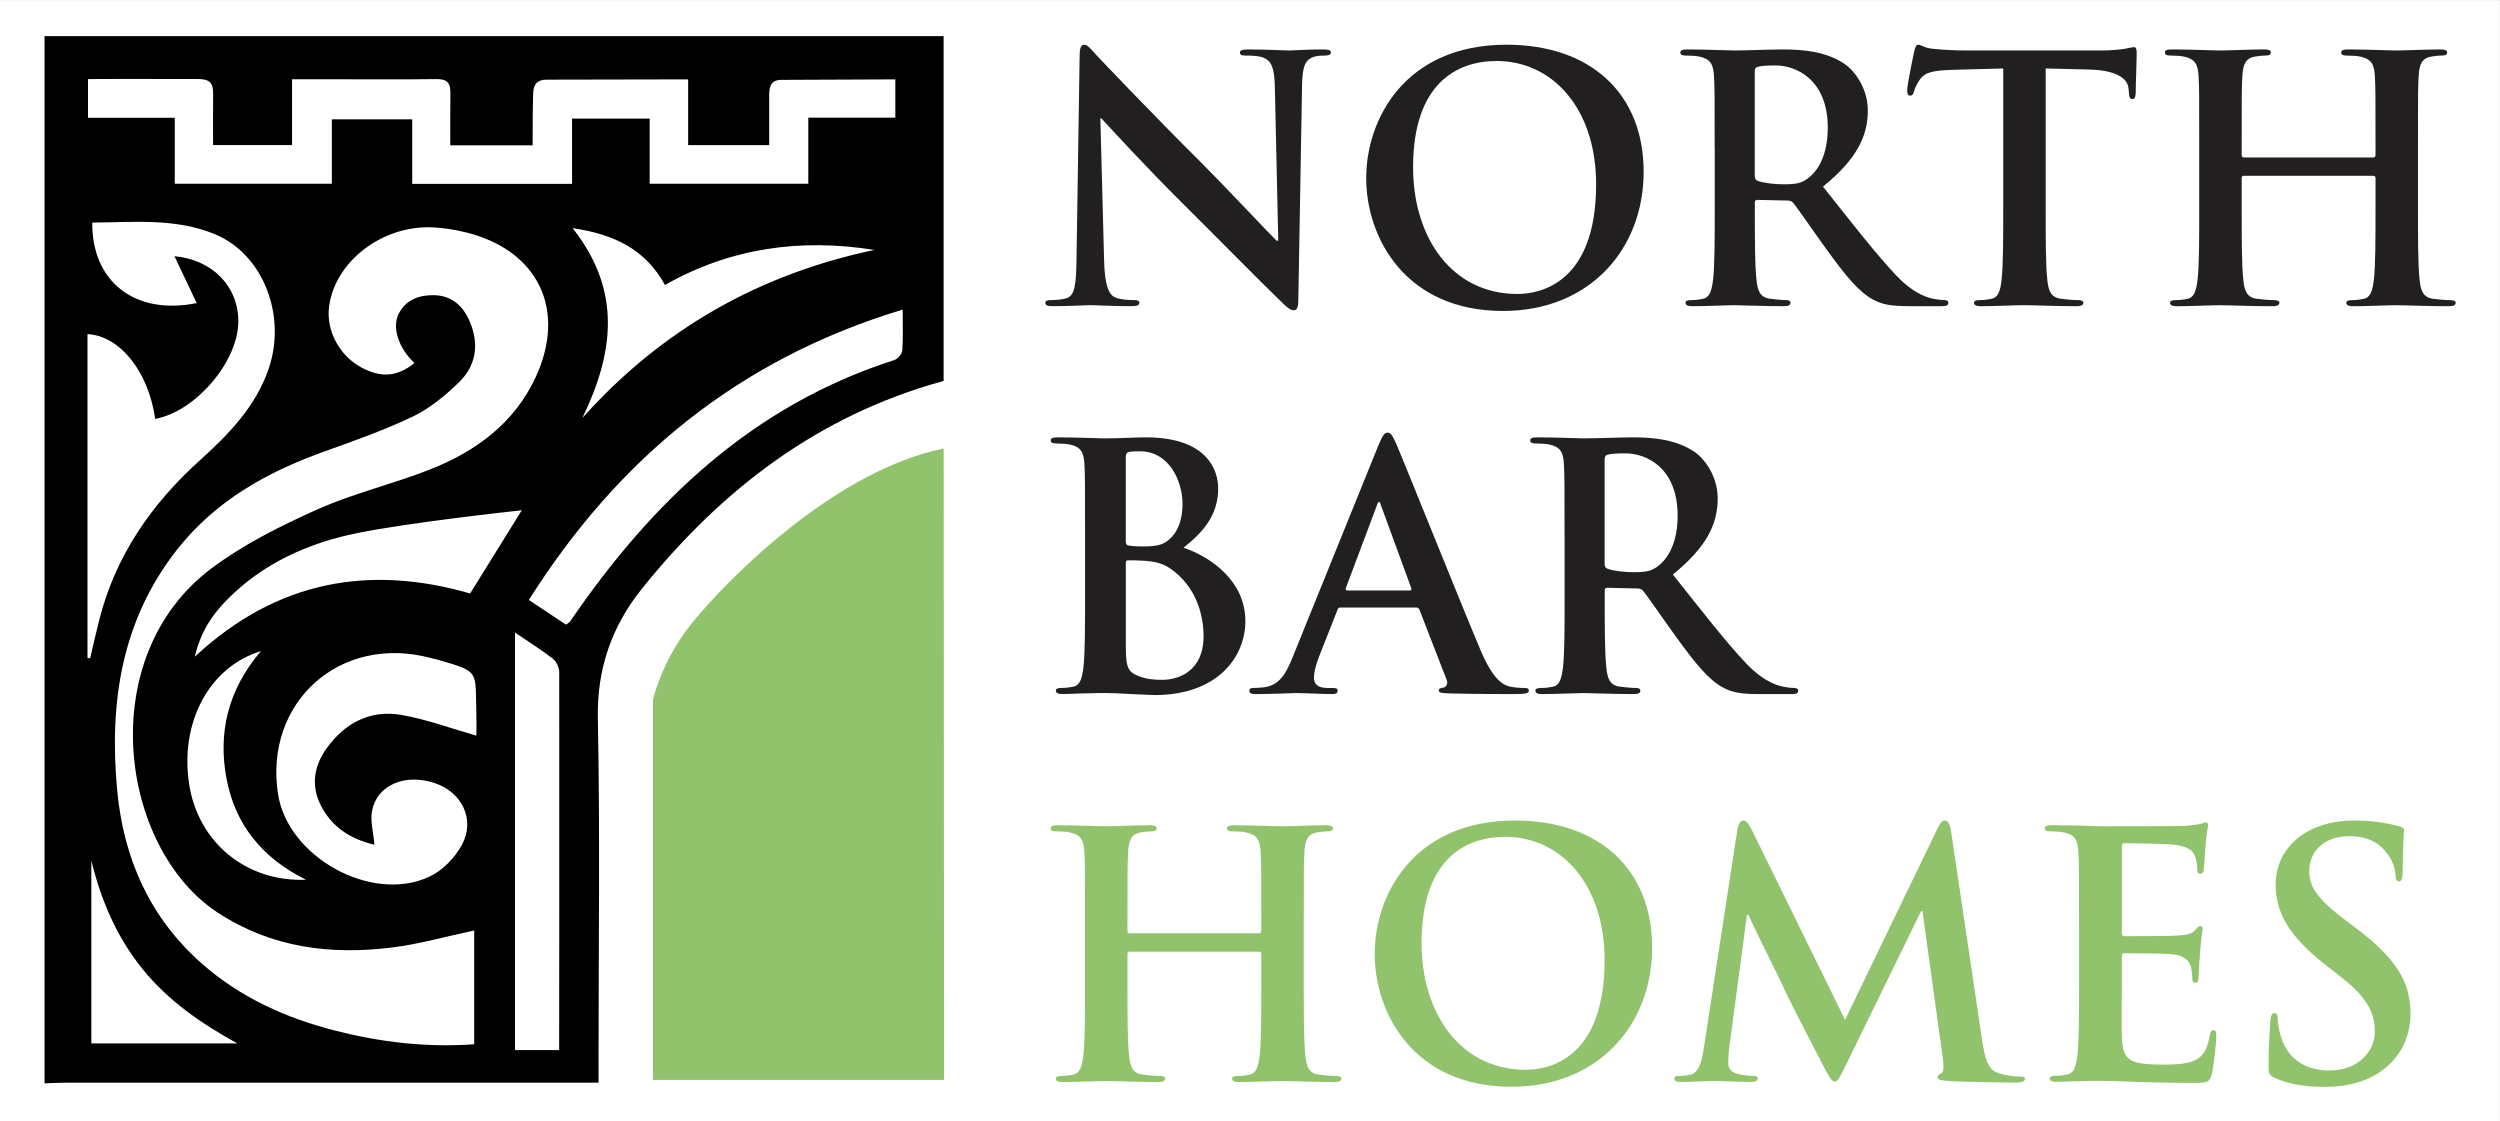 <?xml version="1.0" encoding="UTF-8"?><svg id="Layer_1" xmlns="http://www.w3.org/2000/svg" viewBox="0 0 708.93 317.93"><rect x="0" y="0" width="708.93" height="317.93" fill="#808080" stroke="none"/><defs><style>.cls-1{fill:#fff;}.cls-2{fill:#91c36d;}.cls-3{fill:#221f20;}</style></defs><rect class="cls-1" x="-.03" y=".02" width="708.94" height="317.89"/><path d="m267.45,108.06c-35.7,9.83-62.9,30.91-85.31,58.74-8.57,10.64-12.89,22.69-12.61,36.89.64,32.3.2,64.61.2,96.92,0,1.95,0,3.9,0,6.41h-6.95c-48.05,0-96.1,0-144.16,0-2,0-4,.12-5.99.19,0-98.99,0-197.97,0-296.96,84.81,0,170.13,0,254.95,0v97.76l-.13.04Zm-149.9-5.1c-4.48-4.16-6.52-10.12-4.44-14.1,2.08-3.98,5.95-5.26,10.13-5.15,5.47.15,9.14,3.85,10.87,10.04,1.61,5.74.01,10.82-3.97,14.67-3.9,3.77-8.29,7.42-13.13,9.73-8.22,3.93-16.9,6.95-25.5,10.05-16.13,5.81-30.62,14.03-41.36,27.73-15.76,20.11-19.2,43.42-16.94,67.99,1.79,19.43,9.21,36.32,24.14,49.43,10.88,9.55,23.7,15.31,37.6,18.88,12.94,3.32,26.06,4.86,39.52,3.89v-32.27c-7.94,1.69-15.5,3.86-23.21,4.82-17.46,2.18-34.16.13-49.4-9.8-27.99-18.24-35.46-72.53-1.9-97.69,9.07-6.8,19.54-12.03,29.95-16.69,10.28-4.6,21.45-7.2,31.96-11.34,13.06-5.14,24.03-13.14,30.09-26.32,8.72-18.96.69-35.7-19.48-40.85-3.21-.82-6.55-1.36-9.85-1.51-14.34-.64-27.78,9.83-29.33,22.63-.81,6.67,2.93,13.69,9.08,17.05,5.64,3.08,10.3,2.71,15.16-1.22Zm66.68-50.85h44.98v-18.75h24.68v-10.85c-11.29,0-21.39.14-32.36.14-3.52,0-3.41,2.87-3.41,5,0,4.87,0,8.61,0,13.51h-22.98v-18.65c-14.21,0-26.56.08-40.2.08-2.48,0-3.67,1.24-3.75,3.81-.15,4.92-.15,9.85-.15,14.81h-23.35c0-5.17-.04-10.08.03-14.76.04-3.08-1.02-4.06-4.04-4.02-9.68.14-19.35.05-29.03.05-3.78,0-7.55,0-11.83,0v18.66h-22.4c0-5.09-.04-9.77.02-14.38.04-3.22-.93-4.34-4.27-4.35-8.55-.02-30.53-.05-31.22.03v10.97h24.61v18.69h44.54v-18.26h22.79v18.3h45.33v-18.51h22v18.46ZM24.8,186.63c.26,0,.51,0,.77,0,.87-3.69,1.69-7.39,2.63-11.06,4.62-18.01,14.73-32.61,28.36-44.93,8.23-7.44,15.9-15.24,19.61-26.02,5.16-14.99-1.42-32.42-15.14-38.17-11.16-4.67-23.11-3.41-34.87-3.33-.13,16.74,12.06,26.37,29.62,22.83-2.25-4.74-4.36-9.19-6.31-13.3,10.59.95,18.16,8.43,18.11,18.57-.05,11.35-12.2,25.55-23.58,27.56-1.87-13.36-9.98-23.58-19.19-24.03v91.87Zm110.29,21.98c0-1.44.07-3.92-.01-6.41-.37-11.93,1.16-11.63-10.63-15.03-.32-.09-2.17-.54-2.49-.63-25.52-6.71-47.07,12.55-43.14,38.54,2.71,17.9,26.46,31.19,42.93,23.53,3.75-1.74,7.32-5.43,9.28-9.12,3.82-7.2-.11-14.94-7.88-17.47-8.36-2.73-16.22.58-17.65,7.9-.56,2.88.38,6.04.68,9.63-6.72-1.6-12.14-4.99-15.28-11.31-2.77-5.57-1.83-11.09,1.72-16.03,5.17-7.21,12.36-11,21.18-9.48,7.22,1.25,14.2,3.87,21.29,5.88Zm25.4-31.48c.67-.5,1-.64,1.18-.9,23.18-33.94,51.72-61.24,91.95-74.14.97-.31,2.17-1.72,2.24-2.7.27-3.58.11-7.19.11-11.6-46.4,14.03-80.58,42.1-106,82.34,3.78,2.51,7.08,4.71,10.52,7Zm-105.26,9.11c23.52-21.91,49.91-26.07,78.09-17.95,5.02-8.1,9.89-15.92,14.64-23.59-3.27.35-31.9,3.48-46.54,6.44-13.99,2.83-26.99,8.62-37.24,19.14-4.05,4.15-7.28,8.86-8.95,15.97Zm107.14-121.55c14.25,18.03,11.51,35.75,2.77,53.84,22.43-25.09,50.07-40.75,82.82-47.66-21.03-3.34-40.89-.56-59.39,9.94-5.59-10.19-14.54-14.4-26.21-16.12ZM25.9,244.07v51.81h41.39c-10.17-5.61-19.49-11.99-26.82-21.03-7.38-9.09-11.79-19.48-14.56-30.79Zm60.9,5.41c-12.25-6.04-20.11-15.48-22.58-28.75-2.45-13.15.5-25.23,9.78-36.1-14.85,4.56-23.08,20.45-20.34,37.87,2.57,16.37,16.15,27.67,33.14,26.97Zm71.78-58.94c0-1.27-.81-2.96-1.8-3.74-3.25-2.53-6.75-4.72-10.74-7.43v118.39h12.52s.08-71.92.02-107.22Z"/><g><path class="cls-3" d="m313.08,73.73c.19,7.51,1.44,10.02,3.37,10.69,1.64.58,3.47.67,5.01.67,1.06,0,1.64.19,1.64.77,0,.77-.87.96-2.21.96-6.26,0-10.11-.29-11.94-.29-.87,0-5.39.29-10.4.29-1.25,0-2.12-.1-2.12-.96,0-.58.58-.77,1.54-.77,1.25,0,2.99-.1,4.33-.48,2.5-.77,2.89-3.56,2.98-11.94l.87-56.72c0-1.93.29-3.27,1.25-3.27,1.06,0,1.93,1.25,3.56,2.99,1.16,1.25,15.79,16.66,29.85,30.62,6.55,6.55,19.55,20.42,21.19,21.96h.48l-.96-43.24c-.1-5.87-.96-7.7-3.27-8.67-1.44-.58-3.76-.58-5.1-.58-1.16,0-1.54-.29-1.54-.87,0-.77,1.06-.87,2.5-.87,5.01,0,9.63.29,11.65.29,1.06,0,4.72-.29,9.44-.29,1.25,0,2.21.1,2.21.87,0,.58-.58.87-1.73.87-.96,0-1.73,0-2.89.29-2.7.77-3.47,2.79-3.56,8.19l-1.06,60.76c0,2.12-.39,2.99-1.25,2.99-1.06,0-2.21-1.06-3.27-2.12-6.07-5.78-18.39-18.39-28.41-28.31-10.5-10.4-21.19-22.15-22.92-23.98h-.29l1.06,40.16Z"/><path class="cls-3" d="m387.42,50.43c0-16.47,10.88-37.75,39.77-37.75,23.98,0,38.9,13.96,38.9,36.02s-15.41,39.48-39.87,39.48c-27.64,0-38.81-20.7-38.81-37.75Zm65.19,1.83c0-21.57-12.42-34.96-28.21-34.96-11.08,0-23.69,6.16-23.69,30.14,0,20.03,11.07,35.92,29.56,35.92,6.74,0,22.34-3.27,22.34-31.1Z"/><path class="cls-3" d="m486.23,41.96c0-14.64,0-17.33-.19-20.42-.19-3.27-.96-4.81-4.14-5.49-.77-.19-2.41-.29-3.76-.29-1.06,0-1.64-.19-1.64-.87s.67-.87,2.12-.87c5.1,0,11.17.29,13.19.29,3.27,0,10.59-.29,13.58-.29,6.07,0,12.52.58,17.72,4.14,2.7,1.83,6.55,6.74,6.55,13.19,0,7.13-2.99,13.67-12.71,21.57,8.57,10.79,15.22,19.36,20.9,25.33,5.39,5.59,9.34,6.26,10.79,6.55,1.06.19,1.93.29,2.7.29s1.16.29,1.16.77c0,.77-.67.96-1.83.96h-9.15c-5.39,0-7.8-.48-10.3-1.83-4.14-2.21-7.8-6.74-13.19-14.16-3.85-5.3-8.28-11.84-9.53-13.29-.48-.58-1.06-.67-1.73-.67l-8.38-.19c-.48,0-.77.19-.77.77v1.35c0,8.96,0,16.56.48,20.61.29,2.79.87,4.91,3.76,5.3,1.44.19,3.56.39,4.72.39.77,0,1.16.29,1.16.77,0,.67-.67.96-1.93.96-5.59,0-12.71-.29-14.16-.29-1.83,0-7.9.29-11.75.29-1.25,0-1.93-.29-1.93-.96,0-.48.38-.77,1.54-.77,1.44,0,2.6-.19,3.47-.39,1.93-.39,2.41-2.5,2.79-5.3.48-4.04.48-11.65.48-20.51v-16.95Zm11.36,7.61c0,1.06.19,1.44.87,1.73,2.02.67,4.91.96,7.32.96,3.85,0,5.1-.39,6.84-1.64,2.89-2.12,5.68-6.55,5.68-14.44,0-13.67-9.05-17.62-14.73-17.62-2.41,0-4.14.1-5.1.38-.67.19-.87.58-.87,1.35v29.27Z"/><path class="cls-3" d="m568.08,19.42l-14.35.38c-5.58.19-7.9.67-9.34,2.79-.96,1.44-1.44,2.6-1.64,3.37-.19.77-.48,1.16-1.06,1.16-.67,0-.87-.48-.87-1.54,0-1.54,1.83-10.3,2.02-11.07.29-1.25.58-1.83,1.16-1.83.77,0,1.73.96,4.14,1.16,2.79.29,6.45.48,9.63.48h38.13c3.08,0,5.2-.29,6.64-.48,1.44-.29,2.21-.48,2.6-.48.67,0,.77.58.77,2.02,0,2.02-.29,8.67-.29,11.17-.1.96-.29,1.54-.87,1.54-.77,0-.96-.48-1.06-1.93l-.1-1.06c-.19-2.5-2.79-5.2-11.36-5.39l-12.13-.29v39.48c0,8.86,0,16.47.48,20.61.29,2.7.87,4.81,3.76,5.2,1.35.19,3.47.39,4.91.39,1.06,0,1.54.29,1.54.77,0,.67-.77.96-1.83.96-6.36,0-12.42-.29-15.12-.29-2.21,0-8.28.29-12.13.29-1.25,0-1.93-.29-1.93-.96,0-.48.38-.77,1.54-.77,1.44,0,2.6-.19,3.47-.39,1.93-.39,2.5-2.5,2.79-5.3.48-4.04.48-11.65.48-20.51V19.42Z"/><path class="cls-3" d="m673.05,44.65c.29,0,.58-.19.58-.67v-2.02c0-14.64,0-17.33-.19-20.42-.19-3.27-.96-4.81-4.14-5.49-.77-.19-2.41-.29-3.76-.29-1.06,0-1.64-.19-1.64-.87s.67-.87,2.02-.87c5.2,0,11.27.29,13.87.29,2.31,0,8.38-.29,12.13-.29,1.35,0,2.02.19,2.02.87s-.58.87-1.73.87c-.77,0-1.64.1-2.79.29-2.6.48-3.37,2.12-3.56,5.49-.19,3.08-.19,5.78-.19,20.42v16.95c0,8.86,0,16.47.48,20.61.29,2.7.87,4.81,3.76,5.2,1.35.19,3.47.39,4.91.39,1.06,0,1.54.29,1.54.77,0,.67-.77.96-1.93.96-6.26,0-12.33-.29-15.02-.29-2.21,0-8.28.29-12.04.29-1.35,0-2.02-.29-2.02-.96,0-.48.38-.77,1.54-.77,1.44,0,2.6-.19,3.47-.39,1.93-.39,2.41-2.5,2.79-5.3.48-4.04.48-11.65.48-20.51v-8.47c0-.39-.29-.58-.58-.58h-36.79c-.29,0-.58.1-.58.58v8.47c0,8.86,0,16.47.48,20.61.29,2.7.87,4.81,3.76,5.2,1.35.19,3.47.39,4.91.39,1.06,0,1.54.29,1.54.77,0,.67-.77.96-1.93.96-6.26,0-12.33-.29-15.02-.29-2.22,0-8.28.29-12.13.29-1.25,0-1.93-.29-1.93-.96,0-.48.38-.77,1.54-.77,1.44,0,2.6-.19,3.47-.39,1.93-.39,2.41-2.5,2.79-5.3.48-4.04.48-11.65.48-20.51v-16.95c0-14.64,0-17.33-.19-20.42-.19-3.27-.96-4.81-4.14-5.49-.77-.19-2.41-.29-3.76-.29-1.06,0-1.64-.19-1.64-.87s.67-.87,2.02-.87c5.2,0,11.27.29,13.87.29,2.31,0,8.38-.29,12.13-.29,1.35,0,2.02.19,2.02.87s-.58.87-1.73.87c-.77,0-1.64.1-2.79.29-2.6.48-3.37,2.12-3.56,5.49-.19,3.08-.19,5.78-.19,20.42v2.02c0,.48.29.67.58.67h36.79Z"/><path class="cls-3" d="m307.69,151.96c0-14.64,0-17.33-.19-20.42-.19-3.27-.96-4.81-4.14-5.49-.77-.19-2.41-.29-3.76-.29-1.06,0-1.64-.19-1.64-.87s.67-.87,2.12-.87c5.1,0,11.17.29,13.1.29,4.72,0,8.47-.29,11.75-.29,17.43,0,20.51,9.34,20.51,14.44,0,7.9-4.53,12.62-9.82,16.85,7.9,2.7,17.53,9.53,17.53,20.8,0,10.3-7.99,20.99-25.71,20.99-1.16,0-3.95-.19-6.74-.29-2.89-.19-5.78-.29-7.22-.29-1.06,0-3.18,0-5.49.1-2.21,0-4.72.19-6.65.19-1.25,0-1.93-.29-1.93-.96,0-.48.39-.77,1.54-.77,1.44,0,2.6-.19,3.47-.38,1.93-.39,2.41-2.5,2.79-5.3.48-4.04.48-11.65.48-20.51v-16.95Zm11.56,1.64c0,.77.29.96.67,1.06.87.19,2.31.29,4.53.29,3.18,0,5.3-.39,6.93-1.83,2.5-2.02,3.95-5.49,3.95-10.21,0-6.45-3.76-14.93-12.04-14.93-1.35,0-2.21,0-3.18.19-.67.19-.87.58-.87,1.64v23.79Zm12.71,7.7c-2.02-1.44-4.24-2.12-7.99-2.31-1.73-.1-2.7-.1-4.14-.1-.38,0-.58.19-.58.67v22.82c0,6.36.29,7.99,3.37,9.24,2.6,1.06,4.81,1.16,7.03,1.16,4.33,0,11.65-2.31,11.65-12.33,0-5.97-2.02-14.06-9.34-19.16Z"/><path class="cls-3" d="m380.1,172.27c-.48,0-.67.19-.87.77l-5.2,13.19c-.96,2.41-1.44,4.72-1.44,5.87,0,1.73.87,2.99,3.85,2.99h1.44c1.16,0,1.44.19,1.44.77,0,.77-.58.96-1.64.96-3.08,0-7.22-.29-10.21-.29-1.06,0-6.36.29-11.36.29-1.25,0-1.83-.19-1.83-.96,0-.58.39-.77,1.16-.77.87,0,2.21-.1,2.98-.19,4.43-.58,6.26-3.85,8.19-8.67l24.17-59.7c1.16-2.79,1.73-3.85,2.7-3.85.87,0,1.44.87,2.41,3.08,2.31,5.3,17.72,43.82,23.88,58.45,3.66,8.67,6.45,10.02,8.47,10.5,1.44.29,2.89.38,4.04.38.77,0,1.25.1,1.25.77,0,.77-.87.96-4.43.96s-10.5,0-18.2-.19c-1.73-.1-2.89-.1-2.89-.77,0-.58.38-.77,1.35-.87.67-.19,1.35-1.06.87-2.21l-7.7-19.84c-.19-.48-.48-.67-.96-.67h-21.47Zm19.65-4.82c.48,0,.58-.29.48-.58l-8.67-23.69c-.1-.39-.19-.87-.48-.87s-.48.48-.58.87l-8.86,23.59c-.1.38,0,.67.39.67h17.72Z"/><path class="cls-3" d="m443.66,151.96c0-14.64,0-17.33-.19-20.42-.19-3.27-.96-4.81-4.14-5.49-.77-.19-2.41-.29-3.76-.29-1.06,0-1.64-.19-1.64-.87s.67-.87,2.12-.87c5.1,0,11.17.29,13.19.29,3.27,0,10.59-.29,13.58-.29,6.07,0,12.52.58,17.72,4.14,2.7,1.83,6.55,6.74,6.55,13.19,0,7.13-2.99,13.67-12.71,21.57,8.57,10.79,15.22,19.36,20.9,25.33,5.39,5.58,9.34,6.26,10.79,6.55,1.06.19,1.93.29,2.7.29s1.16.29,1.16.77c0,.77-.67.96-1.83.96h-9.15c-5.39,0-7.8-.48-10.3-1.83-4.14-2.21-7.8-6.74-13.19-14.16-3.85-5.3-8.28-11.84-9.53-13.29-.48-.58-1.06-.67-1.73-.67l-8.38-.19c-.48,0-.77.19-.77.77v1.35c0,8.96,0,16.56.48,20.61.29,2.79.87,4.91,3.76,5.3,1.44.19,3.56.38,4.72.38.77,0,1.16.29,1.16.77,0,.67-.67.96-1.93.96-5.59,0-12.71-.29-14.16-.29-1.83,0-7.9.29-11.75.29-1.25,0-1.93-.29-1.93-.96,0-.48.38-.77,1.54-.77,1.44,0,2.6-.19,3.47-.38,1.93-.39,2.41-2.5,2.79-5.3.48-4.04.48-11.65.48-20.51v-16.95Zm11.36,7.61c0,1.06.19,1.44.87,1.73,2.02.67,4.91.96,7.32.96,3.85,0,5.1-.38,6.84-1.64,2.89-2.12,5.68-6.55,5.68-14.44,0-13.67-9.05-17.62-14.73-17.62-2.41,0-4.14.1-5.1.38-.67.19-.87.58-.87,1.35v29.27Z"/><path class="cls-2" d="m357.09,264.65c.29,0,.58-.19.58-.67v-2.02c0-14.64,0-17.33-.19-20.42-.19-3.27-.96-4.82-4.14-5.49-.77-.19-2.41-.29-3.76-.29-1.06,0-1.64-.19-1.64-.87s.67-.87,2.02-.87c5.2,0,11.27.29,13.87.29,2.31,0,8.38-.29,12.13-.29,1.35,0,2.02.19,2.02.87s-.58.87-1.73.87c-.77,0-1.64.1-2.79.29-2.6.48-3.37,2.12-3.56,5.49-.19,3.08-.19,5.78-.19,20.42v16.95c0,8.86,0,16.47.48,20.61.29,2.7.87,4.81,3.76,5.2,1.35.19,3.47.39,4.91.39,1.06,0,1.54.29,1.54.77,0,.67-.77.96-1.93.96-6.26,0-12.33-.29-15.02-.29-2.21,0-8.28.29-12.04.29-1.35,0-2.02-.29-2.02-.96,0-.48.38-.77,1.54-.77,1.44,0,2.6-.19,3.47-.39,1.93-.38,2.41-2.5,2.79-5.3.48-4.04.48-11.65.48-20.51v-8.47c0-.38-.29-.58-.58-.58h-36.79c-.29,0-.58.1-.58.58v8.47c0,8.86,0,16.47.48,20.61.29,2.7.87,4.81,3.76,5.2,1.35.19,3.47.39,4.91.39,1.06,0,1.54.29,1.54.77,0,.67-.77.96-1.93.96-6.26,0-12.33-.29-15.02-.29-2.21,0-8.28.29-12.13.29-1.25,0-1.93-.29-1.93-.96,0-.48.39-.77,1.54-.77,1.44,0,2.6-.19,3.47-.39,1.93-.38,2.41-2.5,2.79-5.3.48-4.04.48-11.65.48-20.51v-16.95c0-14.64,0-17.33-.19-20.42-.19-3.27-.96-4.82-4.14-5.49-.77-.19-2.41-.29-3.76-.29-1.06,0-1.64-.19-1.64-.87s.67-.87,2.02-.87c5.2,0,11.27.29,13.87.29,2.31,0,8.38-.29,12.13-.29,1.35,0,2.02.19,2.02.87s-.58.87-1.73.87c-.77,0-1.64.1-2.79.29-2.6.48-3.37,2.12-3.56,5.49-.19,3.08-.19,5.78-.19,20.42v2.02c0,.48.29.67.58.67h36.79Z"/><path class="cls-2" d="m389.83,270.43c0-16.47,10.88-37.75,39.77-37.75,23.98,0,38.9,13.96,38.9,36.02s-15.41,39.48-39.87,39.48c-27.64,0-38.81-20.7-38.81-37.75Zm65.19,1.83c0-21.57-12.42-34.96-28.21-34.96-11.08,0-23.69,6.16-23.69,30.14,0,20.03,11.07,35.92,29.56,35.92,6.74,0,22.34-3.27,22.34-31.1Z"/><path class="cls-2" d="m492.68,235.18c.29-1.64.87-2.5,1.64-2.5s1.35.48,2.6,2.98l26.29,53.54,26.19-54.22c.77-1.54,1.25-2.31,2.12-2.31s1.44.96,1.73,2.98l8.76,58.93c.87,6.07,1.83,8.86,4.72,9.73,2.79.87,4.72.96,5.97.96.87,0,1.54.1,1.54.67,0,.77-1.16,1.06-2.5,1.06-2.41,0-15.7-.19-19.55-.48-2.21-.19-2.79-.48-2.79-1.06,0-.48.39-.77,1.06-1.06.58-.19.87-1.45.48-4.14l-5.78-41.89h-.39l-20.99,42.95c-2.21,4.53-2.7,5.39-3.56,5.39s-1.83-1.93-3.37-4.81c-2.31-4.43-9.92-19.16-11.07-21.86-.87-2.02-6.64-13.38-10.01-20.61h-.38l-5.01,37.56c-.19,1.73-.29,2.99-.29,4.53,0,1.83,1.25,2.7,2.89,3.08,1.73.38,3.08.48,4.04.48.77,0,1.44.19,1.44.67,0,.87-.87,1.06-2.31,1.06-4.04,0-8.38-.29-10.11-.29-1.83,0-6.45.29-9.53.29-.96,0-1.73-.19-1.73-1.06,0-.48.58-.67,1.54-.67.77,0,1.44,0,2.89-.29,2.7-.58,3.47-4.33,3.95-7.61l9.53-62.02Z"/><path class="cls-2" d="m589.56,261.95c0-14.64,0-17.33-.19-20.42-.19-3.27-.96-4.82-4.14-5.49-.77-.19-2.41-.29-3.76-.29-1.06,0-1.64-.19-1.64-.87s.67-.87,2.12-.87c2.6,0,5.39.1,7.8.1,2.5.1,4.72.19,6.07.19,3.08,0,22.24,0,24.07-.1,1.83-.19,3.37-.38,4.14-.58.48-.1,1.06-.39,1.54-.39s.58.39.58.87c0,.67-.48,1.83-.77,6.26-.1.96-.29,5.2-.48,6.36-.1.48-.29,1.06-.96,1.06s-.87-.48-.87-1.35c0-.67-.1-2.31-.58-3.47-.67-1.73-1.64-2.89-6.45-3.47-1.64-.19-11.75-.39-13.67-.39-.48,0-.67.29-.67.96v24.36c0,.67.1,1.06.67,1.06,2.12,0,13.19,0,15.41-.19,2.31-.19,3.76-.48,4.62-1.44.67-.77,1.06-1.25,1.54-1.25.39,0,.67.19.67.77s-.39,2.12-.77,7.03c-.1,1.93-.39,5.78-.39,6.45,0,.77,0,1.83-.87,1.83-.67,0-.87-.39-.87-.87-.1-.96-.1-2.21-.38-3.47-.48-1.93-1.83-3.37-5.39-3.75-1.83-.19-11.36-.29-13.67-.29-.48,0-.58.38-.58.96v7.61c0,3.27-.1,12.13,0,14.93.19,6.64,1.73,8.09,11.56,8.09,2.5,0,6.55,0,9.05-1.16,2.5-1.16,3.66-3.18,4.33-7.13.19-1.06.38-1.44,1.06-1.44.77,0,.77.77.77,1.73,0,2.21-.77,8.76-1.25,10.69-.67,2.5-1.54,2.5-5.2,2.5-7.22,0-12.52-.19-16.66-.29-4.14-.19-7.13-.29-10.01-.29-1.06,0-3.18,0-5.49.1-2.21,0-4.72.19-6.64.19-1.25,0-1.93-.29-1.93-.96,0-.48.38-.77,1.54-.77,1.44,0,2.6-.19,3.47-.39,1.93-.38,2.41-2.5,2.79-5.3.48-4.04.48-11.65.48-20.51v-16.95Z"/><path class="cls-2" d="m645.12,305.67c-1.54-.67-1.83-1.16-1.83-3.27,0-5.3.38-11.07.48-12.62.1-1.44.38-2.5,1.16-2.5.87,0,.96.87.96,1.64,0,1.25.39,3.27.87,4.91,2.12,7.13,7.8,9.73,13.77,9.73,8.67,0,12.9-5.87,12.9-10.98,0-4.72-1.45-9.15-9.44-15.41l-4.43-3.47c-10.59-8.28-14.25-15.02-14.25-22.82,0-10.59,8.86-18.2,22.24-18.2,6.26,0,10.3.96,12.81,1.64.87.19,1.35.48,1.35,1.16,0,1.25-.38,4.04-.38,11.56,0,2.12-.29,2.89-1.06,2.89-.67,0-.96-.58-.96-1.73,0-.87-.48-3.85-2.5-6.36-1.44-1.83-4.24-4.72-10.5-4.72-7.13,0-11.46,4.14-11.46,9.92,0,4.43,2.21,7.8,10.21,13.87l2.7,2.02c11.65,8.76,15.79,15.41,15.79,24.56,0,5.59-2.12,12.23-9.05,16.76-4.81,3.08-10.21,3.95-15.31,3.95-5.58,0-9.92-.67-14.06-2.5Z"/></g><path class="cls-2" d="m267.6,127.19l.12,179.05h-82.56v-107.84s2.12-9.39,9.02-19.05,39.91-45.38,73.43-52.17Z"/></svg>